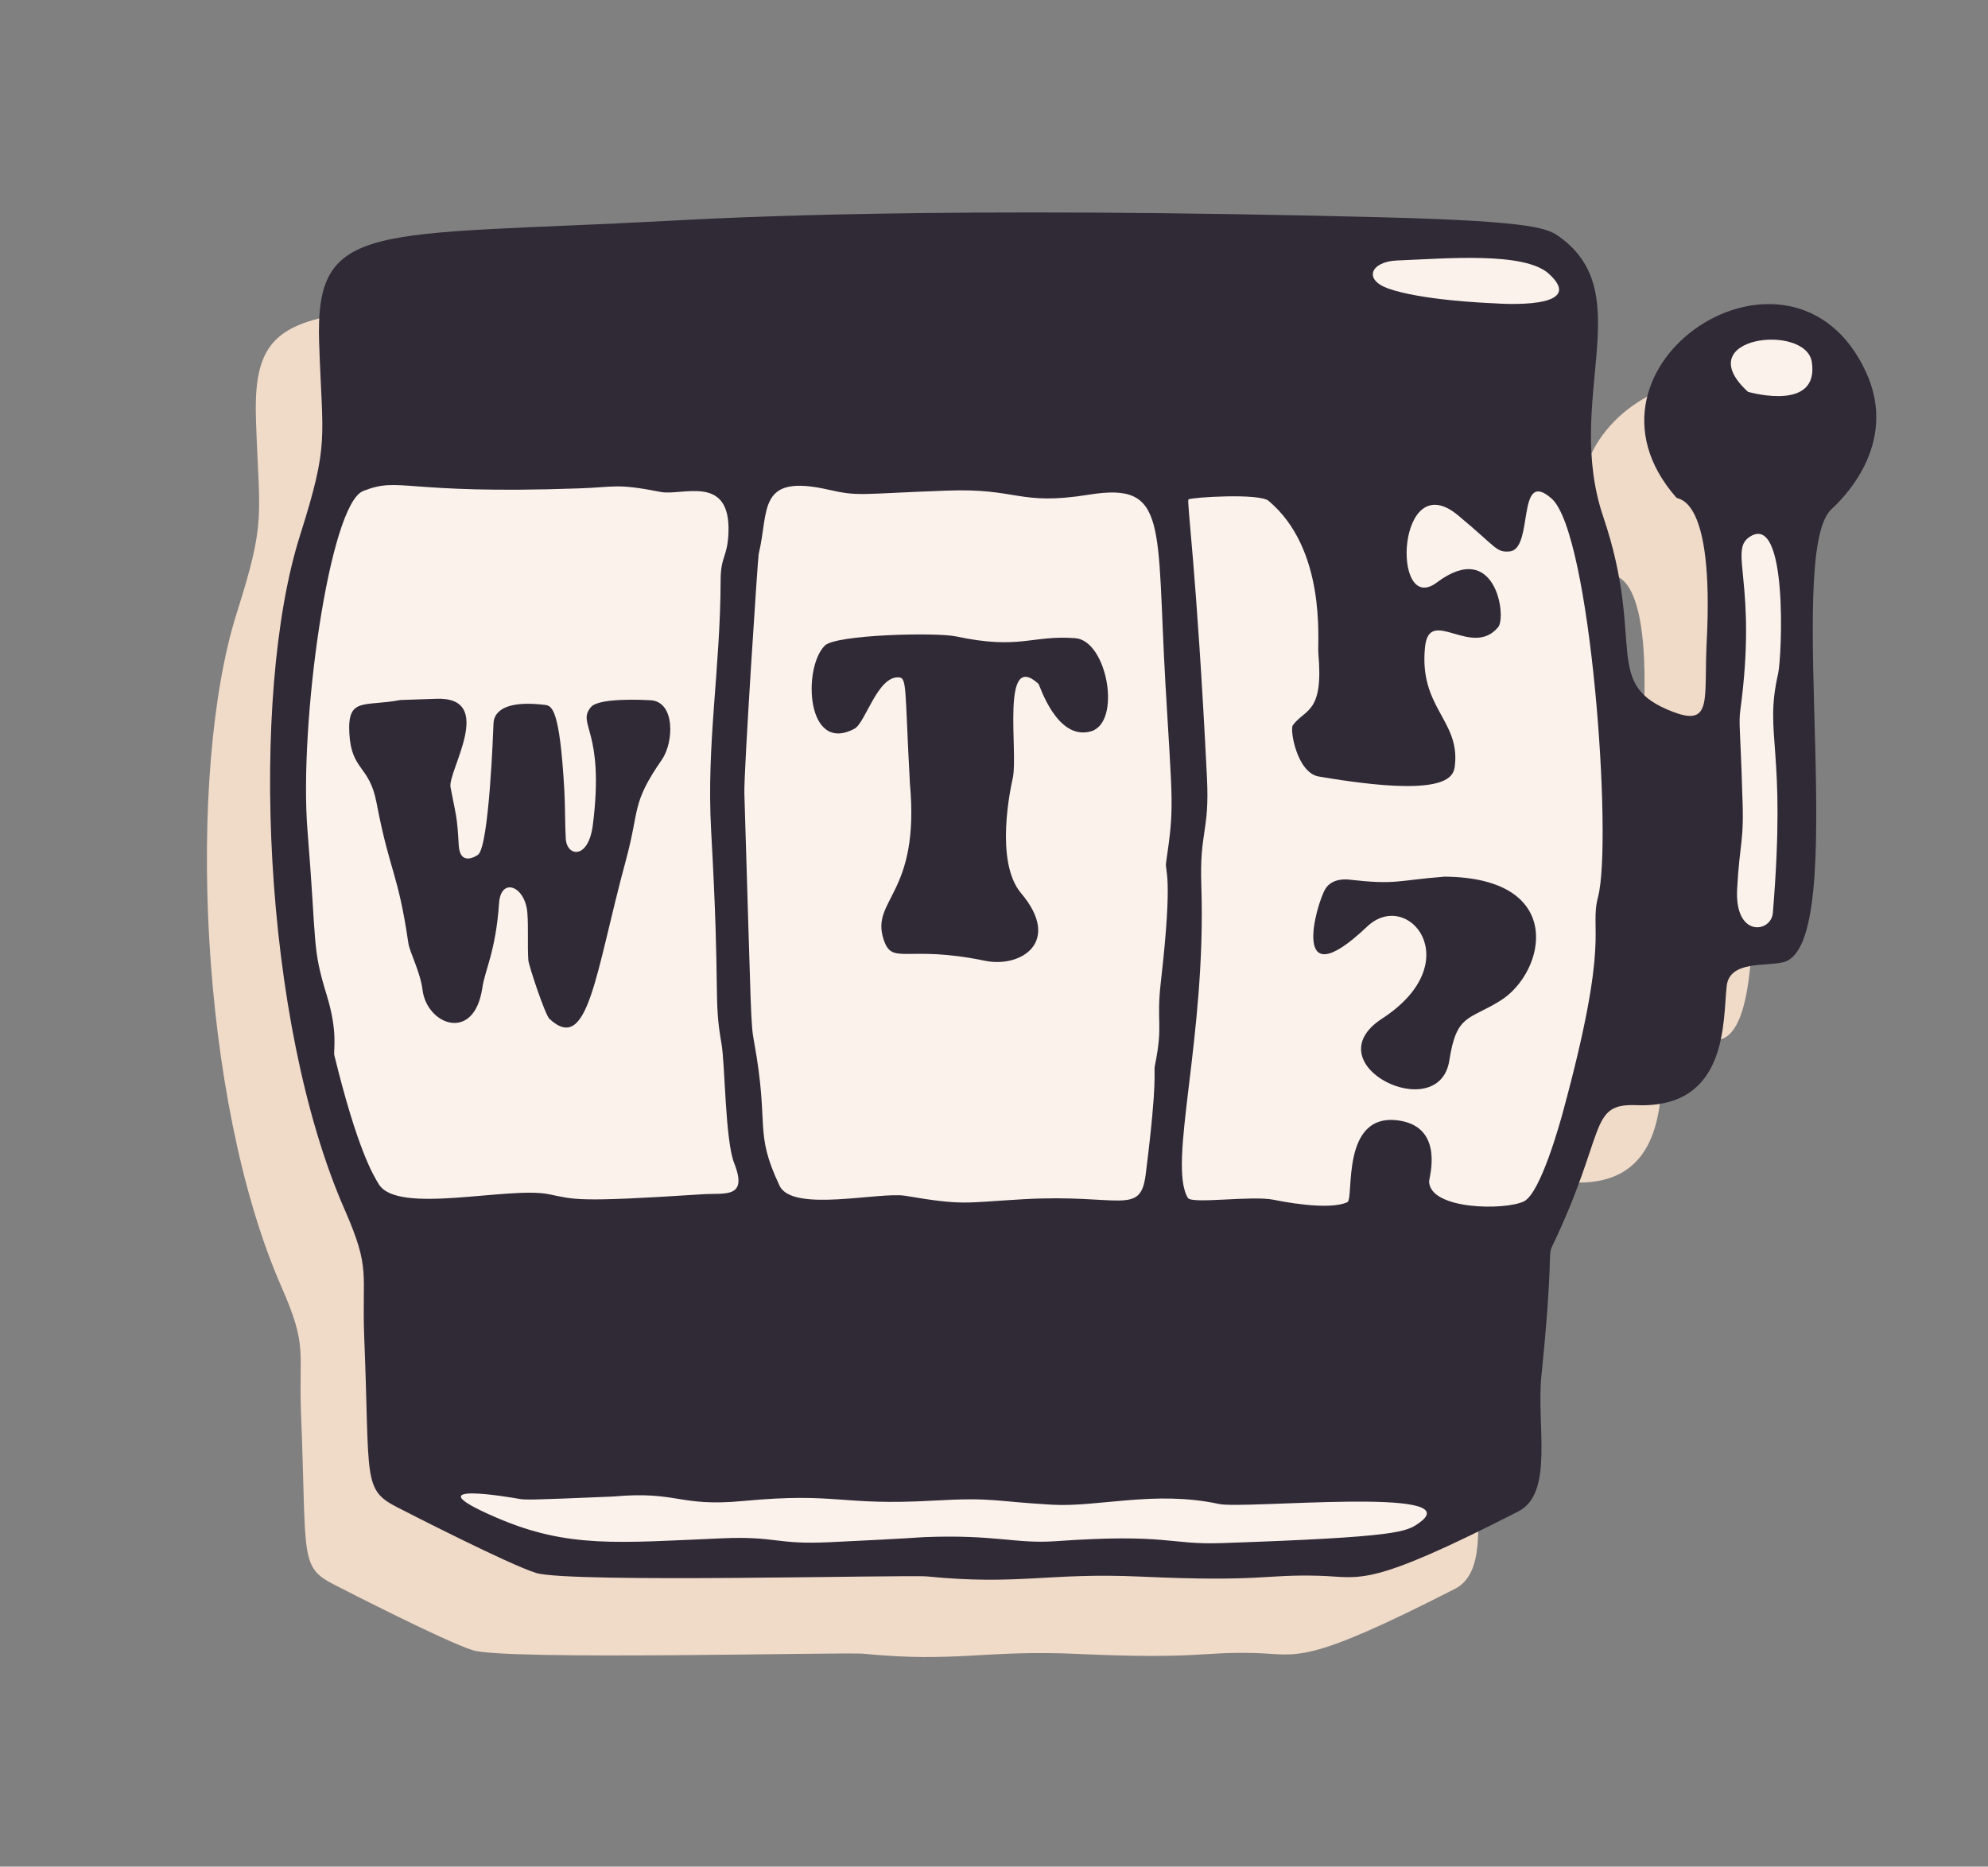 <?xml version="1.0" encoding="UTF-8" standalone="no"?>
<!DOCTYPE svg PUBLIC "-//W3C//DTD SVG 1.1//EN" "http://www.w3.org/Graphics/SVG/1.1/DTD/svg11.dtd">
<svg width="100%" height="100%" viewBox="0 0 164 154" version="1.1" xmlns="http://www.w3.org/2000/svg" xmlns:xlink="http://www.w3.org/1999/xlink" xml:space="preserve" xmlns:serif="http://www.serif.com/" style="fill-rule:evenodd;clip-rule:evenodd;stroke-linejoin:round;stroke-miterlimit:2;">
    <rect x="0" y="0" width="164" height="154" fill="#808080" stroke="none"/>
    <g transform="matrix(1,0,0,1,-350,-1430)">
        <g transform="matrix(0.729,0,0,1.673,0,0)">
            <g transform="matrix(0.356,0,0,0.697,359.705,-4.382)">
                <g id="thumb-randoms">
                    <rect x="337.667" y="1232" width="631.333" height="132" style="fill:none;"/>
                    <g transform="matrix(3.765,-0.049,0.218,0.838,337.363,1232.549)">
                        <g transform="matrix(1,-0,0,1,-5.693,6.195)">
                            <path d="M55.499,21.966C60.309,21.984 78.435,22.055 115.53,25.184C128.551,26.283 129.393,26.969 130.324,27.728C136.697,32.925 129.855,41.481 132.606,51.47C135.616,62.402 131.545,65.581 137.6,68.256C140.799,69.669 140.183,67.198 140.698,62.524C142.05,50.246 139.01,50.417 138.85,50.212C129.695,38.48 149.992,26.888 155.403,40.543C157.937,46.938 152.582,51.342 151.844,51.949C147.548,55.482 151.5,88.69 145.592,89.829C144.105,90.115 141.085,89.413 140.709,91.54C140.21,94.358 140.305,101.9 132.541,101.137C128.464,100.737 129.944,103.203 124.74,112.619C124.317,113.385 124.818,113.496 123.214,123.449C122.55,127.569 123.717,133.372 120.614,134.738C107.432,140.541 107.115,139.481 103.536,139.173C98.802,138.766 98.787,139.435 88.514,138.365C80.755,137.557 78.256,138.519 70.534,137.299C68.964,137.051 40.434,136.122 37.666,135.083C35.404,134.233 27.187,129.396 26.294,128.87C23.452,127.197 24.142,126.429 24.352,114.498C24.449,108.926 25.272,108.796 23.327,103.565C17.302,87.361 17.821,59.81 22.854,46.632C25.801,38.913 25.199,38.768 25.405,30.498C25.665,20.112 30.267,21.835 55.499,21.966Z" style="fill:rgb(240,218,200);"/>
                        </g>
                        <path d="M55.499,21.966C60.309,21.984 78.435,22.055 115.53,25.184C128.551,26.283 129.393,26.969 130.324,27.728C136.697,32.925 129.855,41.481 132.606,51.47C135.616,62.402 131.545,65.581 137.6,68.256C140.799,69.669 140.183,67.198 140.698,62.524C142.05,50.246 139.01,50.417 138.85,50.212C129.695,38.48 149.992,26.888 155.403,40.543C157.937,46.938 152.582,51.342 151.844,51.949C147.548,55.482 151.5,88.69 145.592,89.829C144.105,90.115 141.085,89.413 140.709,91.54C140.21,94.358 140.305,101.9 132.541,101.137C128.464,100.737 129.944,103.203 124.74,112.619C124.317,113.385 124.818,113.496 123.214,123.449C122.55,127.569 123.717,133.372 120.614,134.738C107.432,140.541 107.115,139.481 103.536,139.173C98.802,138.766 98.787,139.435 88.514,138.365C80.755,137.557 78.256,138.519 70.534,137.299C68.964,137.051 40.434,136.122 37.666,135.083C35.404,134.233 27.187,129.396 26.294,128.87C23.452,127.197 24.142,126.429 24.352,114.498C24.449,108.926 25.272,108.796 23.327,103.565C17.302,87.361 17.821,59.81 22.854,46.632C25.801,38.913 25.199,38.768 25.405,30.498C25.665,20.112 30.267,21.835 55.499,21.966Z" style="fill:rgb(48,41,54);"/>
                        <path d="M77.5,46.034C83.544,46.155 83.429,47.684 89.45,47.073C96.199,46.389 94.953,49.831 94.953,63.5C94.953,73.672 95.115,73.677 94.135,78.412C93.972,79.2 94.706,79.268 93.116,88.414C92.509,91.907 93.128,91.941 92.214,95.404C92.025,96.119 92.451,96.18 90.9,104.558C90.253,108.056 88.626,106.047 80.5,106.035C75.454,106.027 75.465,106.294 70.574,105.166C68.455,104.677 60.99,106.049 60.04,103.702C58.126,98.97 59.493,98.742 58.598,91.489C58.393,89.823 58.464,89.852 58.989,70.5C59.037,68.752 61.273,50.724 61.358,50.447C62.457,46.857 61.579,43.642 67.542,45.373C70.118,46.121 70.127,45.865 77.5,46.034Z" style="fill:rgb(250,242,235);"/>
                        <path d="M46.5,44.034C49.64,44.121 49.638,43.767 53.433,44.741C55.192,45.193 59.414,43.525 58.918,48.53C58.715,50.582 58.152,50.422 58.03,52.464C57.586,59.87 56.023,66.164 56.011,73.5C55.989,87.591 55.379,87.535 55.845,91.459C56.048,93.16 55.679,99.589 56.329,101.566C57.347,104.662 55.409,104.026 53.507,104.039C42.707,104.113 42.76,103.846 40.565,103.275C37.211,102.403 27.763,104.287 26.328,101.607C25.893,100.796 24.687,98.543 23.212,90.536C23.136,90.122 23.658,88.667 22.859,85.413C21.849,81.298 22.275,81.27 22.048,71.5C21.839,62.491 25.467,44.154 28.389,43.194C31.632,42.128 31.652,43.693 46.5,44.034Z" style="fill:rgb(250,242,235);"/>
                        <path d="M107.966,61.5C108.139,66.675 106.594,66.124 105.469,67.48C105.176,67.833 105.591,71.499 107.396,71.918C118.444,74.48 118.769,72.515 118.919,71.605C119.538,67.866 116.16,66.596 116.974,61.551C117.534,58.075 120.849,62.771 123.225,60.236C124.003,59.406 123.446,52.754 118.285,56.175C114.249,58.851 115.492,46.044 120.39,50.624C123.542,53.572 123.412,53.944 124.543,53.92C126.646,53.875 125.496,46.877 128.34,49.669C131.49,52.761 131.824,78.767 130.316,83.426C129.386,86.298 131.227,86.721 126.292,101.414C126.084,102.033 124.053,108.081 122.588,108.682C120.947,109.355 114.646,108.934 114.712,106.538C114.72,106.256 116.281,102.118 112.556,101.28C107.548,100.155 108.349,107.635 107.734,107.877C106.091,108.524 102.035,107.443 101.556,107.315C99.718,106.825 94.626,107.299 94.333,106.732C92.778,103.731 96.681,93.379 96.989,80.5C97.099,75.918 97.951,76.043 97.989,71.501C98.134,53.769 97.614,48.068 97.791,47.962C98.058,47.8 103.774,47.77 104.521,48.475C109.128,52.822 107.965,60.415 107.966,61.5Z" style="fill:rgb(250,242,235);"/>
                        <path d="M30.5,60.966C33.293,61.032 33.275,61.033 33.516,61.038C38.615,61.144 34.117,67.198 34.293,68.546C34.617,71.011 34.711,70.965 34.702,73.463C34.695,75.329 36.214,74.434 36.323,74.331C37.264,73.436 38.134,64.308 38.218,63.427C38.253,63.062 38.418,61.336 42.604,62.081C43.193,62.186 43.876,62.307 43.854,69.462C43.85,70.795 43.74,72.126 43.741,73.458C43.741,74.968 45.542,75.347 46.086,72.422C47.574,64.423 45.18,63.916 46.498,62.498C47.226,61.716 51.15,62.169 51.553,62.216C53.615,62.454 53.319,65.848 52.216,67.263C49.4,70.878 50.145,71.223 48.688,75.575C45.568,84.891 44.597,91.787 41.483,88.517C41.15,88.168 40.001,83.938 39.998,83.476C39.991,82.156 40.168,80.839 40.148,79.519C40.114,77.233 38.093,76.307 37.81,78.559C37.309,82.544 36.299,84.096 35.994,85.577C35.043,90.191 31.149,88.437 30.952,85.47C30.85,83.93 30.056,82.242 29.988,81.472C29.453,75.397 28.791,75.532 27.988,69.462C27.564,66.26 26.027,66.691 26.043,63.495C26.058,60.429 27.418,61.365 30.5,60.966Z" style="fill:rgb(48,41,54);"/>
                        <path d="M72.966,70.5C72.996,62.238 73.262,61.565 72.498,61.504C70.735,61.362 69.514,65.178 68.57,65.613C64.381,67.543 64.49,60.239 66.478,58.474C67.472,57.592 75.944,57.903 77.549,58.344C82.916,59.817 83.9,58.591 87.586,59.082C90.279,59.441 91.099,66.418 88.442,67.001C85.527,67.64 84.365,62.839 84.268,62.74C81.233,59.651 82.252,68.411 81.648,70.547C81.436,71.296 79.688,77.475 81.785,80.272C85.008,84.569 81.411,86.586 78.417,85.781C71.789,83.999 70.582,85.793 69.983,83.449C69.108,80.023 73.287,79.911 72.966,70.5Z" style="fill:rgb(48,41,54);"/>
                        <path d="M44.5,129.032C50.051,128.861 49.932,130.244 55.444,130.048C63.52,129.762 63.444,130.94 71.5,130.952C76.521,130.96 76.452,131.307 81.443,131.883C85.261,132.324 90.177,131.164 95.455,132.639C97.559,133.227 116.696,132.374 112.238,135.199C111.106,135.916 110.488,136.308 95.495,135.946C90.998,135.837 91.077,134.856 81.501,134.968C78.176,135.007 76.44,134.089 70.5,133.98C69.86,133.968 69.873,134.023 62.5,133.941C57.958,133.891 58.073,133.157 53.5,133.085C44.676,132.948 40.489,133.177 34.653,130.26C27.158,126.514 36.317,128.699 36.503,128.744C37.126,128.892 37.208,128.912 44.5,129.032Z" style="fill:rgb(250,242,235);"/>
                        <path d="M117.499,80.966C127.813,81.651 125.528,89.518 121.603,91.668C118.833,93.184 117.844,92.548 117.007,96.447C115.819,101.982 105.412,96.105 111.56,92.596C119.14,88.271 114.361,81.732 110.743,84.784C103.805,90.638 106.57,82.637 107.407,81.416C108.034,80.501 109.286,80.718 109.456,80.747C113.439,81.434 113.413,81.047 117.499,80.966Z" style="fill:rgb(48,41,54);"/>
                        <path d="M142.952,75.5C143.113,70.006 142.976,69.542 143.202,68.382C145.24,57.914 143.026,54.993 144.764,53.912C148.222,51.763 146.956,64.137 146.556,65.52C145.028,70.815 146.94,71.525 144.946,85.632C144.71,87.297 141.597,87.554 142.056,83.45C142.504,79.441 142.899,79.544 142.952,75.5Z" style="fill:rgb(250,242,235);"/>
                        <path d="M124.498,32.97C123.778,32.897 118.332,32.344 115.625,31.2C113.539,30.318 114.295,28.84 116.517,28.885C120.534,28.967 127.251,28.743 129.214,30.75C132.387,33.995 124.911,33.024 124.498,32.97Z" style="fill:rgb(250,242,235);"/>
                        <path d="M145.395,41.666C140.573,36.722 150.601,36.138 150.909,39.47C151.291,43.617 145.846,41.815 145.395,41.666Z" style="fill:rgb(250,242,235);"/>
                    </g>
                </g>
            </g>
        </g>
    </g>
</svg>
